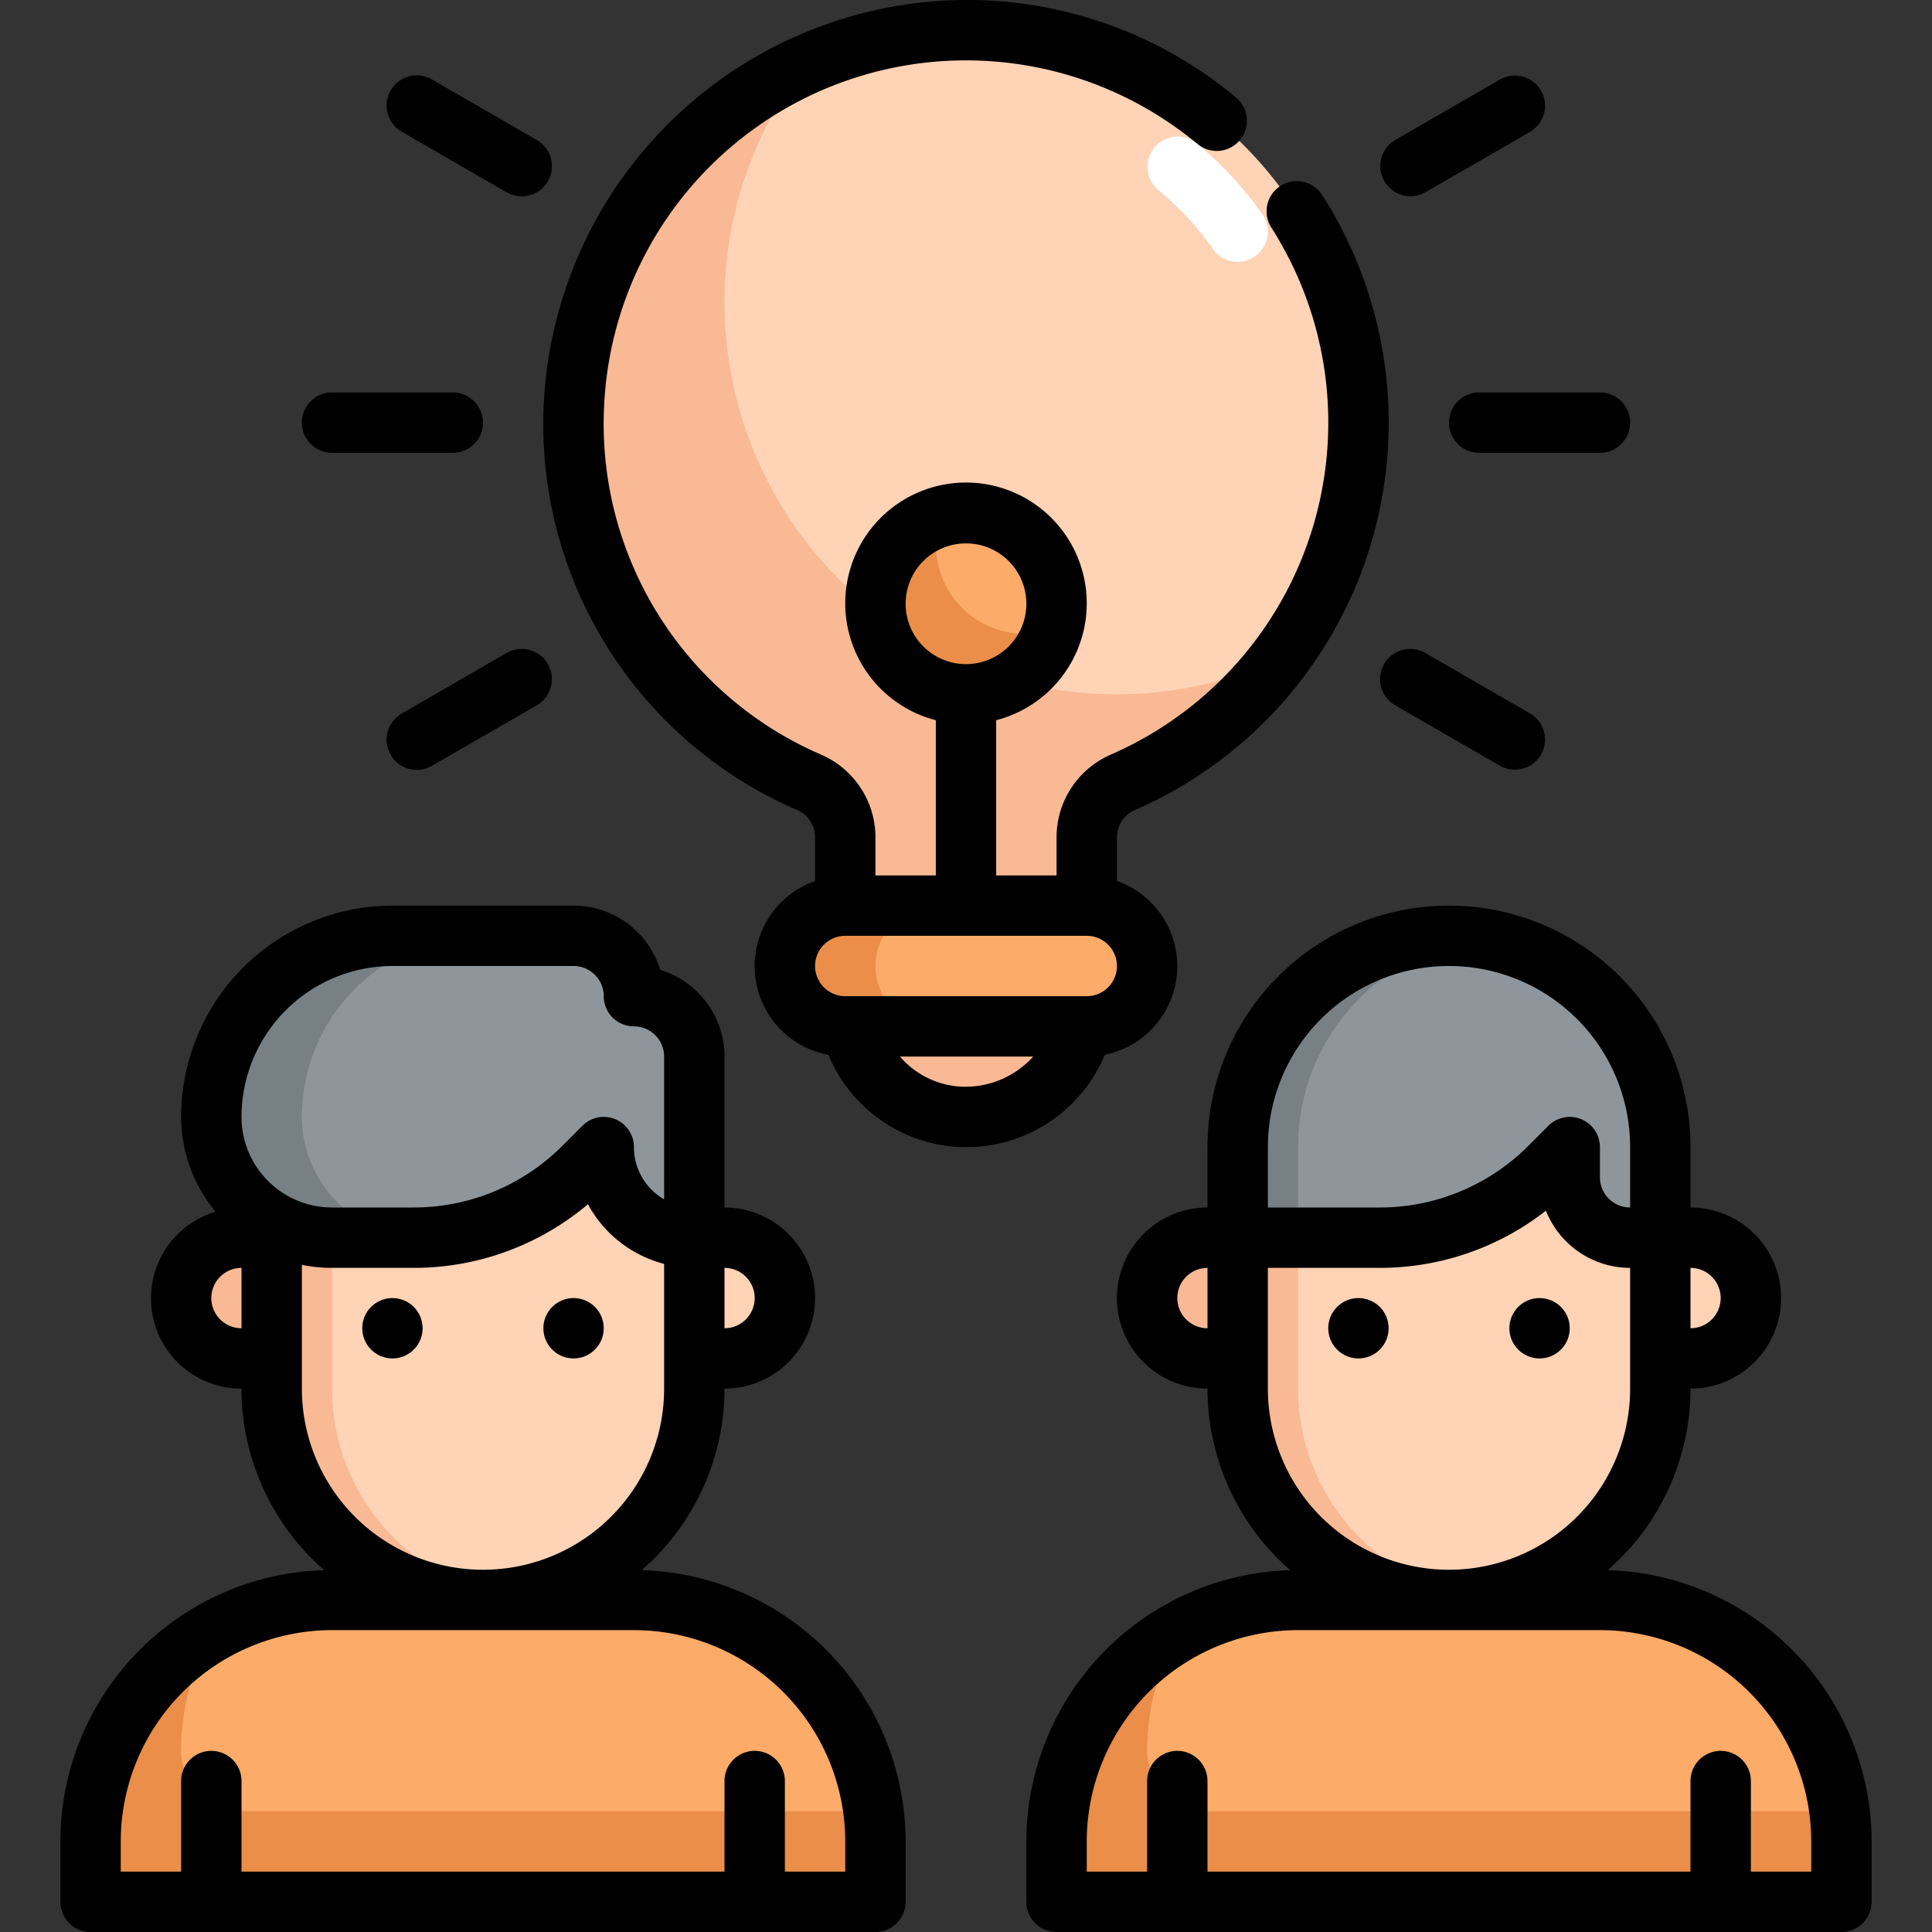 <svg xmlns="http://www.w3.org/2000/svg" viewBox="0 0 64 64"><rect x="0" y="0" width="64" height="64" fill="#333333" stroke="none"/><g id="Layer_3" data-name="Layer 3"><path d="M21,53H11a8,8,0,0,0-8,8v2H29V61A8,8,0,0,0,21,53Z" style="fill:#fcab68"/><path d="M8,60a2,2,0,0,1-2-2H6a7.959,7.959,0,0,1,1.049-3.951A7.993,7.993,0,0,0,3,61v2H29V61a8.047,8.047,0,0,0-.069-1Z" style="fill:#ea8e49"/><path d="M9,37H23a0,0,0,0,1,0,0v9a7,7,0,0,1-7,7h0a7,7,0,0,1-7-7V37A0,0,0,0,1,9,37Z" style="fill:#ffd3b6"/><path d="M11,46V37H9v9a6.948,6.948,0,0,0,8,6.92A6.994,6.994,0,0,1,11,46Z" style="fill:#f9b995"/><path d="M21,33h0a2,2,0,0,0-2-2H13a6,6,0,0,0-6,6H7a4,4,0,0,0,4,4h2.686a8,8,0,0,0,5.657-2.343L20,38h0a3,3,0,0,0,3,3h0V35a2,2,0,0,0-2-2Z" style="fill:#8e969b"/><path d="M10,37a6,6,0,0,1,6-6H13a6,6,0,0,0-6,6,4,4,0,0,0,4,4h2.686c.071,0,.14-.009.211-.01A4,4,0,0,1,10,37Z" style="fill:#778084"/><path d="M23,41h1a2,2,0,0,1,2,2v0a2,2,0,0,1-2,2H23a0,0,0,0,1,0,0V41A0,0,0,0,1,23,41Z" style="fill:#ffd3b6"/><path d="M6,41H7a2,2,0,0,1,2,2v0a2,2,0,0,1-2,2H6a0,0,0,0,1,0,0V41A0,0,0,0,1,6,41Z" transform="translate(15 86) rotate(180)" style="fill:#f9b995"/><path d="M53,53H43a8,8,0,0,0-8,8v2H61V61A8,8,0,0,0,53,53Z" style="fill:#fcab68"/><path d="M40,60a2,2,0,0,1-2-2h0a7.959,7.959,0,0,1,1.049-3.951A7.993,7.993,0,0,0,35,61v2H61V61a8.047,8.047,0,0,0-.069-1Z" style="fill:#ea8e49"/><path d="M41,38H55a0,0,0,0,1,0,0v8a7,7,0,0,1-7,7h0a7,7,0,0,1-7-7V38A0,0,0,0,1,41,38Z" style="fill:#ffd3b6"/><path d="M43,46V38H41v8a6.948,6.948,0,0,0,8,6.92A6.994,6.994,0,0,1,43,46Z" style="fill:#f9b995"/><path d="M55,41h1a2,2,0,0,1,2,2v0a2,2,0,0,1-2,2H55a0,0,0,0,1,0,0V41A0,0,0,0,1,55,41Z" style="fill:#ffd3b6"/><path d="M38,41h1a2,2,0,0,1,2,2v0a2,2,0,0,1-2,2H38a0,0,0,0,1,0,0V41A0,0,0,0,1,38,41Z" transform="translate(79 86) rotate(180)" style="fill:#f9b995"/><path d="M48,31h0a7,7,0,0,0-7,7v3h4.686a8,8,0,0,0,5.657-2.343L52,38v1a2,2,0,0,0,2,2h1V38A7,7,0,0,0,48,31Z" style="fill:#8e969b"/><path d="M49,31.08A6.948,6.948,0,0,0,41,38v3h2V38A6.994,6.994,0,0,1,49,31.08Z" style="fill:#778084"/><path d="M45,14A13,13,0,1,0,26.805,25.914,1.986,1.986,0,0,1,28,27.736v5.092a4.116,4.116,0,0,0,3.607,4.153A4,4,0,0,0,36,33V27.736a1.986,1.986,0,0,1,1.191-1.821A13,13,0,0,0,45,14Z" style="fill:#ffd3b6"/><path d="M37,23A12.982,12.982,0,0,1,26.623,2.193a12.975,12.975,0,0,0,.182,23.721A1.986,1.986,0,0,1,28,27.736v5.092a4.116,4.116,0,0,0,3.607,4.153A4,4,0,0,0,36,33V27.736a1.986,1.986,0,0,1,1.191-1.821,13.039,13.039,0,0,0,5.178-4.085A12.944,12.944,0,0,1,37,23Z" style="fill:#f9b995"/><rect x="26" y="30" width="12" height="4" rx="2" style="fill:#fcab68"/><circle cx="32" cy="20" r="3" style="fill:#fcab68"/><path d="M34,21a2.96,2.96,0,0,1-2.86-3.86,2.992,2.992,0,1,0,3.72,3.72A2.983,2.983,0,0,1,34,21Z" style="fill:#ea8e49"/><path d="M29,32a2,2,0,0,1,2-2H28a2,2,0,0,0,0,4h3A2,2,0,0,1,29,32Z" style="fill:#ea8e49"/><path d="M21.259,52.013A7.974,7.974,0,0,0,24,46a3,3,0,0,0,0-6V35a3,3,0,0,0-2.129-2.871A3,3,0,0,0,19,30H13a7.008,7.008,0,0,0-7,7,4.952,4.952,0,0,0,1.141,3.14A2.992,2.992,0,0,0,8,46a7.974,7.974,0,0,0,2.741,6.013A9.005,9.005,0,0,0,2,61v2a1,1,0,0,0,1,1H29a1,1,0,0,0,1-1V61A9.005,9.005,0,0,0,21.259,52.013ZM25,43a1,1,0,0,1-1,1V42A1,1,0,0,1,25,43ZM13,32h6a1,1,0,0,1,1,1,1,1,0,0,0,1,1,1,1,0,0,1,1,1v4.731A2,2,0,0,1,21,38a1,1,0,0,0-1.708-.707l-.656.657A6.958,6.958,0,0,1,13.687,40H11a3,3,0,0,1-3-3A5.006,5.006,0,0,1,13,32ZM7,43a1,1,0,0,1,1-1v2A1,1,0,0,1,7,43Zm3,3V41.9a5,5,0,0,0,1,.1h2.687a8.932,8.932,0,0,0,5.789-2.108A4.016,4.016,0,0,0,22,41.868V46a6,6,0,0,1-12,0ZM28,62H26V59a1,1,0,0,0-2,0v3H8V59a1,1,0,0,0-2,0v3H4V61a7.008,7.008,0,0,1,7-7H21a7.008,7.008,0,0,1,7,7Z"/><circle cx="13" cy="44" r="1"/><circle cx="19" cy="44" r="1"/><path d="M53.259,52.013A7.974,7.974,0,0,0,56,46a3,3,0,0,0,0-6V38a8,8,0,0,0-16,0v2a3,3,0,0,0,0,6,7.974,7.974,0,0,0,2.741,6.013A9.005,9.005,0,0,0,34,61v2a1,1,0,0,0,1,1H61a1,1,0,0,0,1-1V61A9.005,9.005,0,0,0,53.259,52.013ZM57,43a1,1,0,0,1-1,1V42A1,1,0,0,1,57,43ZM42,38a6,6,0,0,1,12,0v2a1,1,0,0,1-1-1V38a1,1,0,0,0-.618-.924A.979.979,0,0,0,52,37a1,1,0,0,0-.708.293l-.656.657A6.958,6.958,0,0,1,45.687,40H42Zm-3,5a1,1,0,0,1,1-1v2A1,1,0,0,1,39,43Zm3,3V42h3.687a8.932,8.932,0,0,0,5.524-1.894A3.005,3.005,0,0,0,54,42v4a6,6,0,0,1-12,0ZM60,62H58V59a1,1,0,0,0-2,0v3H40V59a1,1,0,0,0-2,0v3H36V61a7.008,7.008,0,0,1,7-7H53a7.008,7.008,0,0,1,7,7Z"/><circle cx="45" cy="44" r="1"/><circle cx="51" cy="44" r="1"/><path d="M36.6,34.939a2.992,2.992,0,0,0,.4-5.755V27.736a.986.986,0,0,1,.591-.9A14,14,0,0,0,43.8,6.461a1,1,0,0,0-1.685,1.078A12,12,0,0,1,36.791,25,2.987,2.987,0,0,0,35,27.736V29H33V23.858a4,4,0,1,0-2,0V29H29V27.736A2.987,2.987,0,0,0,27.205,25a11.931,11.931,0,0,1-7.192-11.567A12,12,0,0,1,39.667,4.769a1,1,0,1,0,1.279-1.538,13.893,13.893,0,0,0-9.5-3.22A14.072,14.072,0,0,0,18.015,13.339a13.918,13.918,0,0,0,8.39,13.492.987.987,0,0,1,.595.905v1.448a2.989,2.989,0,0,0,.444,5.76,4.957,4.957,0,0,0,4.068,3.033c.164.015.327.023.489.023A4.973,4.973,0,0,0,36.6,34.939ZM30,20a2,2,0,1,1,2,2A2,2,0,0,1,30,20ZM28,31h8a1,1,0,0,1,0,2H28a1,1,0,0,1,0-2Zm3.7,4.986A2.872,2.872,0,0,1,29.813,35h4.413A3.018,3.018,0,0,1,31.7,35.986Z"/><path d="M48,14a1,1,0,0,0,1,1h4a1,1,0,0,0,0-2H49A1,1,0,0,0,48,14Z"/><path d="M46.724,6.5a1,1,0,0,0,.5-.134l3.464-2a1,1,0,0,0-1-1.732l-3.464,2a1,1,0,0,0,.5,1.866Z"/><path d="M47.223,21.634a1,1,0,1,0-1,1.732l3.464,2a1,1,0,0,0,1-1.732Z"/><path d="M11,15h4a1,1,0,0,0,0-2H11a1,1,0,0,0,0,2Z"/><path d="M13.313,4.366l3.464,2a1,1,0,1,0,1-1.732l-3.464-2a1,1,0,1,0-1,1.732Z"/><path d="M16.777,21.634l-3.464,2a1,1,0,1,0,1,1.732l3.464-2a1,1,0,1,0-1-1.732Z"/><path d="M41,8.674a1,1,0,0,1-.819-.425,10.022,10.022,0,0,0-1.818-1.963,1,1,0,0,1,1.272-1.543A12.02,12.02,0,0,1,41.818,7.1,1,1,0,0,1,41,8.674Z" style="fill:#fff"/></g></svg>